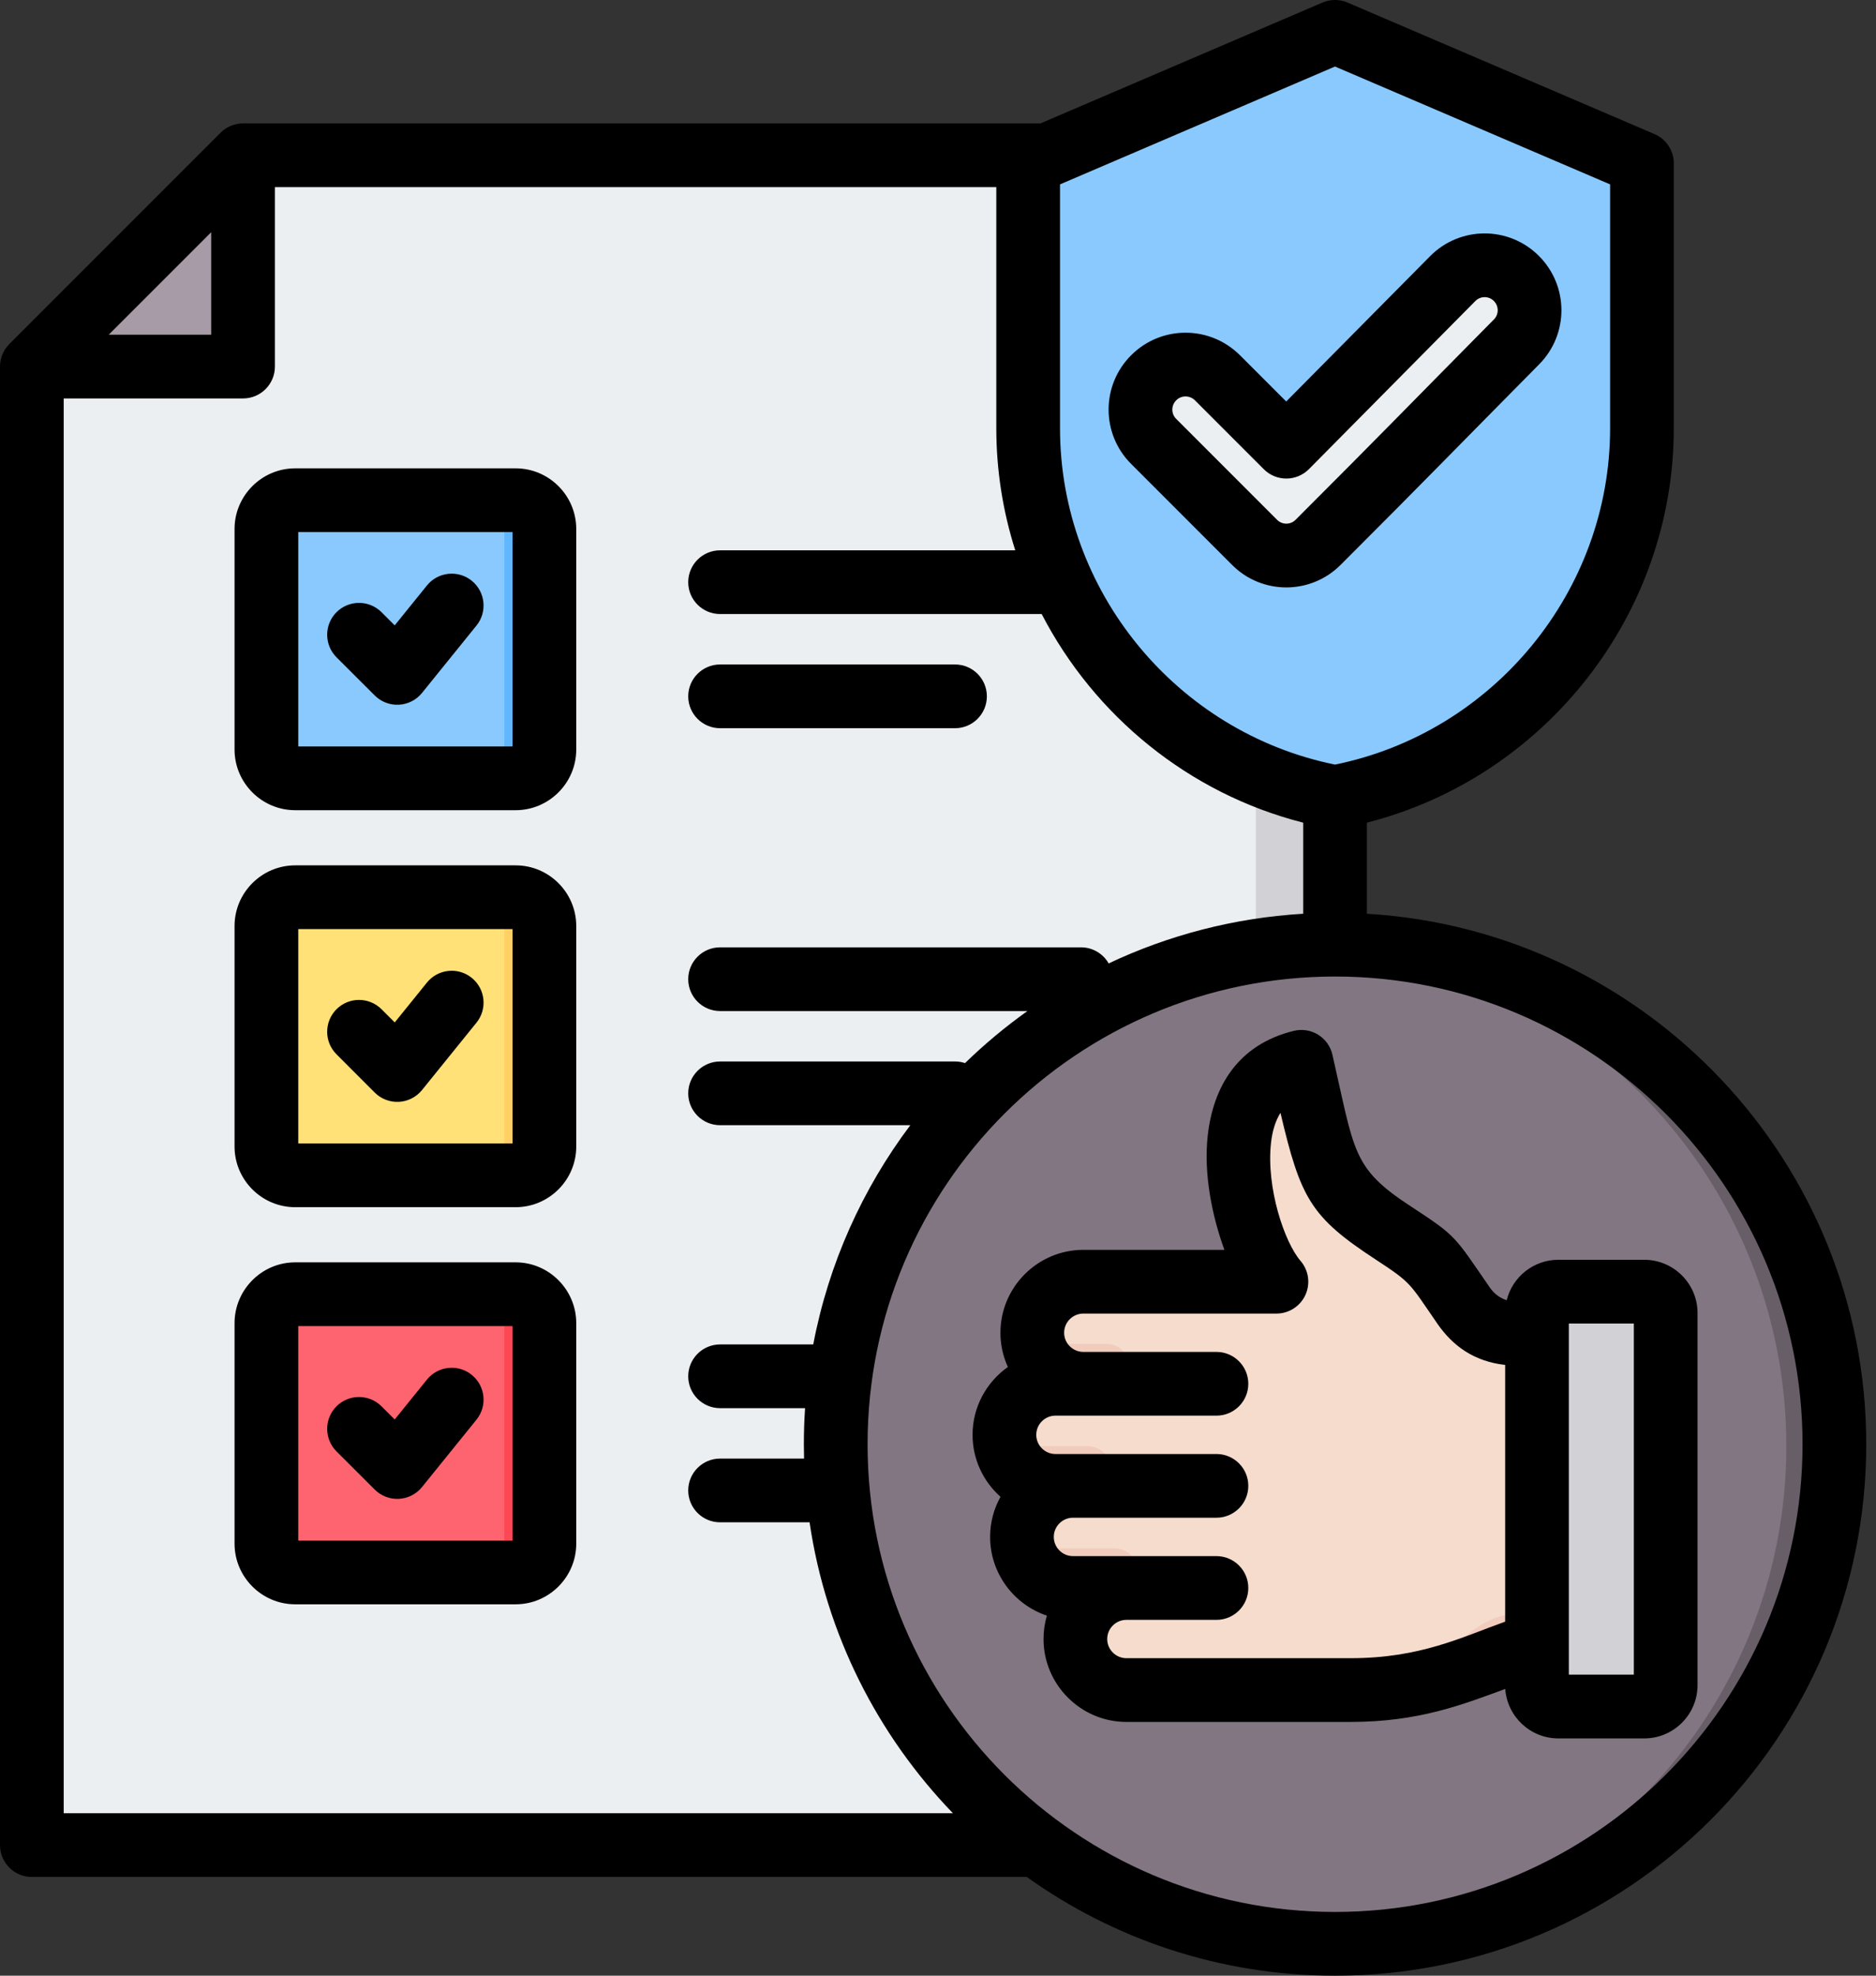 <svg width="76" height="80" viewBox="0 0 76 80" fill="none" xmlns="http://www.w3.org/2000/svg">
<rect x="0" y="0" width="76" height="80" fill="#333333" stroke="none"/>
<path fill-rule="evenodd" clip-rule="evenodd" d="M52.471 6.463H10.498C10.057 6.463 9.678 6.62 9.366 6.931L1.75 14.548C1.439 14.859 1.281 15.239 1.281 15.679V73.286C1.281 74.167 2 74.882 2.877 74.882H52.471C53.352 74.882 54.072 74.167 54.072 73.286V8.063C54.072 7.182 53.352 6.463 52.471 6.463Z" fill="#ECEFF1"/>
<path fill-rule="evenodd" clip-rule="evenodd" d="M9.834 6.6V14.217C9.834 14.657 9.475 15.017 9.034 15.017H1.418C1.495 14.847 1.608 14.689 1.749 14.548L9.366 6.932C9.507 6.79 9.665 6.681 9.834 6.6Z" fill="#A79BA7"/>
<path fill-rule="evenodd" clip-rule="evenodd" d="M52.471 6.463H50.875V74.882H52.471C53.352 74.882 54.071 74.167 54.071 73.286V8.063C54.071 7.182 53.352 6.463 52.471 6.463Z" fill="#D1D1D6"/>
<path fill-rule="evenodd" clip-rule="evenodd" d="M11.947 20.328H20.878C21.519 20.328 22.043 20.852 22.043 21.494V30.425C22.043 31.066 21.519 31.59 20.878 31.59H11.947C11.305 31.59 10.781 31.066 10.781 30.425V21.494C10.781 20.852 11.305 20.328 11.947 20.328Z" fill="#8AC9FE"/>
<path fill-rule="evenodd" clip-rule="evenodd" d="M19.266 20.328H20.878C21.52 20.328 22.044 20.852 22.044 21.494V30.425C22.044 31.066 21.52 31.59 20.878 31.59H19.266C19.907 31.59 20.431 31.066 20.431 30.425V21.494C20.431 20.852 19.907 20.328 19.266 20.328Z" fill="#60B7FF"/>
<path fill-rule="evenodd" clip-rule="evenodd" d="M11.947 36.404H20.878C21.519 36.404 22.043 36.928 22.043 37.569V46.501C22.043 47.142 21.519 47.666 20.878 47.666H11.947C11.305 47.666 10.781 47.142 10.781 46.501V37.569C10.781 36.928 11.305 36.404 11.947 36.404Z" fill="#FFE177"/>
<path fill-rule="evenodd" clip-rule="evenodd" d="M19.266 36.404H20.878C21.52 36.404 22.044 36.928 22.044 37.569V46.501C22.044 47.142 21.52 47.666 20.878 47.666H19.266C19.907 47.666 20.431 47.142 20.431 46.501V37.569C20.431 36.928 19.907 36.404 19.266 36.404Z" fill="#FFD064"/>
<path fill-rule="evenodd" clip-rule="evenodd" d="M11.947 52.48H20.878C21.519 52.48 22.043 53.008 22.043 53.649V62.581C22.043 63.222 21.519 63.746 20.878 63.746H11.947C11.305 63.746 10.781 63.222 10.781 62.581V53.649C10.781 53.008 11.305 52.48 11.947 52.48Z" fill="#FE646F"/>
<path fill-rule="evenodd" clip-rule="evenodd" d="M19.266 52.48H20.878C21.52 52.48 22.044 53.008 22.044 53.649V62.581C22.044 63.222 21.52 63.746 20.878 63.746H19.266C19.907 63.746 20.431 63.222 20.431 62.581V53.649C20.431 53.008 19.907 52.48 19.266 52.48Z" fill="#FD4755"/>
<path fill-rule="evenodd" clip-rule="evenodd" d="M54.703 1.335L66.37 6.335C66.822 6.529 67.098 6.947 67.098 7.44V17.18C67.098 24.909 61.562 30.879 54.072 32.185C46.582 30.879 41.047 24.909 41.047 17.18V7.44C41.047 6.947 41.322 6.529 41.774 6.335L53.442 1.335C53.86 1.156 54.285 1.156 54.703 1.335Z" fill="#8AC9FE"/>
<path fill-rule="evenodd" clip-rule="evenodd" d="M65.312 5.881L66.37 6.335C66.822 6.529 67.097 6.947 67.097 7.44V17.18C67.097 19.814 66.456 22.243 65.312 24.351V5.881Z" fill="#60B7FF"/>
<path d="M46.729 17.95C46.012 17.238 46.012 16.082 46.729 15.37C47.441 14.658 48.593 14.658 49.309 15.37L52.1 18.162L58.844 11.353C59.552 10.641 60.704 10.637 61.416 11.344C62.132 12.056 62.132 13.208 61.425 13.92C57.943 17.437 56.894 18.533 53.391 22.032C52.679 22.748 51.522 22.748 50.81 22.032L46.729 17.95Z" fill="#ECEFF1"/>
<path d="M54.073 78.784C65.245 78.784 74.302 69.727 74.302 58.555C74.302 47.383 65.245 38.326 54.073 38.326C42.901 38.326 33.844 47.383 33.844 58.555C33.844 69.727 42.901 78.784 54.073 78.784Z" fill="#837683"/>
<path fill-rule="evenodd" clip-rule="evenodd" d="M53.105 38.349C53.426 38.334 53.749 38.326 54.073 38.326C65.238 38.326 74.302 47.39 74.302 58.555C74.302 69.72 65.238 78.784 54.073 78.784C53.749 78.784 53.426 78.776 53.105 78.761C63.821 78.255 72.367 69.395 72.367 58.555C72.367 47.715 63.821 38.855 53.105 38.349Z" fill="#685E68"/>
<path fill-rule="evenodd" clip-rule="evenodd" d="M45.61 64.381C44.472 64.381 43.543 65.31 43.543 66.448C43.543 67.584 44.472 68.515 45.61 68.515H54.696C59.871 68.515 58.159 65.874 62.898 66.34V54.102L61.505 54.088C60.453 54.079 59.759 53.643 59.271 52.938C57.977 51.065 58.099 51.095 56.405 49.988C53.704 48.221 53.73 47.539 52.701 43.069C48.577 44.082 50.387 50.469 51.69 51.975H43.866C42.728 51.975 41.797 52.905 41.797 54.043C41.797 55.179 42.728 56.11 43.866 56.11H42.735C41.597 56.11 40.668 57.039 40.668 58.177C40.668 59.315 41.597 60.244 42.735 60.244H43.446C42.308 60.244 41.379 61.176 41.379 62.312C41.379 63.449 42.308 64.381 43.446 64.381H45.61Z" fill="#F6DCCD"/>
<path fill-rule="evenodd" clip-rule="evenodd" d="M41.797 53.981C42.17 54.424 42.608 54.406 43.225 54.418H44.837C45.326 54.418 45.724 54.81 45.724 55.298C45.724 55.787 45.326 56.179 44.837 56.179H44.465C43.127 56.283 41.848 55.508 41.797 54.119C41.797 54.111 41.797 53.989 41.797 53.981Z" fill="#F1CBBC"/>
<path fill-rule="evenodd" clip-rule="evenodd" d="M40.668 58.126C40.668 58.134 40.668 58.256 40.669 58.264C40.719 59.653 41.999 60.428 43.336 60.324H44.086C44.574 60.324 44.972 59.932 44.972 59.443C44.972 58.955 44.574 58.563 44.086 58.563H42.096C41.479 58.55 41.041 58.569 40.668 58.126Z" fill="#F1CBBC"/>
<path fill-rule="evenodd" clip-rule="evenodd" d="M41.383 62.265C41.383 62.274 41.383 62.395 41.383 62.404C41.434 63.792 42.714 64.568 44.051 64.463H45.181C45.669 64.463 46.068 64.071 46.068 63.583C46.068 63.094 45.669 62.702 45.181 62.702H42.811C42.194 62.69 41.756 62.709 41.383 62.265Z" fill="#F1CBBC"/>
<path fill-rule="evenodd" clip-rule="evenodd" d="M44.127 65.011C43.766 65.384 43.543 65.891 43.543 66.448C43.543 67.584 44.472 68.515 45.61 68.515H54.696C59.871 68.515 58.159 65.875 62.898 66.34V65.266C58.579 65.044 60.211 67.482 55.24 67.482H46.154C45.016 67.482 44.087 66.55 44.087 65.414C44.087 65.277 44.101 65.142 44.127 65.011Z" fill="#F1CBBC"/>
<path fill-rule="evenodd" clip-rule="evenodd" d="M66.607 52.378H63.115C62.641 52.378 62.254 52.766 62.254 53.24V68.32C62.254 68.795 62.641 69.182 63.115 69.182H66.607C67.08 69.182 67.469 68.795 67.469 68.32V53.24C67.469 52.766 67.08 52.378 66.607 52.378Z" fill="#D1D1D6"/>
<path fill-rule="evenodd" clip-rule="evenodd" d="M63.071 52.38C62.617 52.403 62.254 52.781 62.254 53.24V68.32C62.254 68.794 62.641 69.182 63.115 69.182H66.607C67.065 69.182 67.444 68.819 67.468 68.365C67.453 68.365 67.438 68.366 67.423 68.366H63.932C63.457 68.366 63.07 67.978 63.07 67.504V52.424C63.07 52.409 63.07 52.394 63.071 52.38Z" fill="#B1B1B5"/>
<path fill-rule="evenodd" clip-rule="evenodd" d="M0 14.844C0 14.843 0 14.843 0 14.842C0 14.507 0.132 14.178 0.378 13.931L8.934 5.375C9.18 5.129 9.509 4.998 9.843 4.997H9.846H42.151L53.575 0.104C53.899 -0.035 54.267 -0.035 54.591 0.104L67.026 5.429C67.501 5.632 67.808 6.098 67.808 6.615V17.341C67.808 24.884 62.594 31.473 55.376 33.311V37C66.653 37.668 75.605 47.037 75.605 58.481C75.605 70.358 65.962 80 54.085 80C49.431 80 45.119 78.519 41.597 76.003H1.29C0.578 76.003 0 75.425 0 74.713L0 14.844ZM11.137 7.578V14.844C11.137 15.556 10.559 16.134 9.846 16.134H2.581V73.422H38.605C35.559 70.267 33.467 66.185 32.797 61.642H29.172C28.46 61.642 27.881 61.064 27.881 60.352C27.881 59.64 28.46 59.061 29.172 59.061H32.574C32.569 58.868 32.566 58.675 32.566 58.481C32.566 57.99 32.582 57.503 32.615 57.02H29.172C28.46 57.02 27.881 56.442 27.881 55.73C27.881 55.018 28.46 54.439 29.172 54.439H32.946C33.571 51.156 34.943 48.135 36.878 45.562H29.172C28.46 45.562 27.881 44.984 27.881 44.272C27.881 43.56 28.46 42.982 29.172 42.982H38.69C38.831 42.982 38.968 43.005 39.095 43.047C39.882 42.283 40.727 41.578 41.622 40.94H29.172C28.46 40.94 27.881 40.362 27.881 39.65C27.881 38.938 28.46 38.36 29.172 38.36H43.793C44.273 38.36 44.692 38.622 44.914 39.011C47.329 37.87 49.99 37.166 52.795 37V33.312C48.147 32.129 44.33 28.975 42.2 24.864H29.172C28.46 24.864 27.881 24.286 27.881 23.574C27.881 22.862 28.46 22.284 29.172 22.284H41.13C40.63 20.715 40.362 19.052 40.362 17.341V7.578H11.137ZM8.556 9.403L4.405 13.553H8.556V9.403ZM54.085 39.542C43.633 39.542 35.147 48.028 35.147 58.481C35.147 68.933 43.633 77.419 54.085 77.419C64.538 77.419 73.024 68.933 73.024 58.481C73.024 48.028 64.538 39.542 54.085 39.542ZM60.981 68.39C59.252 69.022 57.484 69.725 54.715 69.725H45.632C43.784 69.725 42.275 68.213 42.275 66.368C42.275 66.039 42.322 65.721 42.411 65.421C41.078 64.975 40.111 63.712 40.111 62.233C40.111 61.645 40.264 61.091 40.532 60.609C39.839 59.993 39.4 59.096 39.4 58.099C39.4 56.967 39.967 55.962 40.831 55.353C40.637 54.93 40.529 54.46 40.529 53.966C40.529 52.118 42.04 50.609 43.888 50.609C43.888 50.609 49.603 50.609 49.603 50.609C49.102 49.243 48.756 47.525 48.926 45.991C49.149 43.983 50.158 42.296 52.413 41.742C52.749 41.66 53.103 41.715 53.398 41.896C53.692 42.077 53.901 42.369 53.978 42.706C54.881 46.63 54.758 47.282 57.13 48.832C59.027 50.072 58.901 50.029 60.35 52.127C60.522 52.375 60.745 52.555 61.039 52.648C61.271 51.711 62.121 51.012 63.128 51.012H66.618C67.798 51.012 68.77 51.979 68.77 53.164V68.24C68.77 69.425 67.798 70.392 66.618 70.392H63.128C61.994 70.392 61.059 69.505 60.981 68.39ZM60.976 55.27C59.722 55.126 58.861 54.51 58.228 53.596L58.228 53.595C57.09 51.949 57.207 51.965 55.718 50.993L55.717 50.992C53.088 49.273 52.687 48.509 51.874 45.061C51.655 45.41 51.541 45.833 51.491 46.275C51.289 48.096 52.04 50.308 52.686 51.055C53.017 51.437 53.094 51.977 52.884 52.436C52.674 52.895 52.215 53.19 51.71 53.19H43.888C43.46 53.19 43.11 53.538 43.11 53.966C43.11 54.393 43.46 54.742 43.888 54.742H49.281C49.993 54.742 50.571 55.321 50.571 56.033C50.571 56.745 49.993 57.323 49.281 57.323H42.757C42.33 57.323 41.981 57.672 41.981 58.099C41.981 58.527 42.33 58.876 42.757 58.876H49.281C49.993 58.876 50.571 59.454 50.571 60.166C50.571 60.878 49.993 61.456 49.281 61.456H43.468C43.04 61.456 42.691 61.806 42.691 62.233C42.691 62.661 43.04 63.011 43.468 63.011H49.281C49.993 63.011 50.571 63.589 50.571 64.301C50.571 65.013 49.993 65.592 49.281 65.592H45.632C45.204 65.592 44.855 65.941 44.855 66.368C44.855 66.795 45.204 67.144 45.632 67.144H54.715C57.54 67.144 59.212 66.295 60.976 65.665V55.27ZM63.556 53.593V67.811H66.19V53.593H63.556ZM54.083 2.694L42.943 7.466V17.341C42.943 23.93 47.66 29.654 54.083 30.96C60.51 29.654 65.228 23.93 65.228 17.341V7.466L54.083 2.694ZM45.83 18.791L45.827 18.788C44.606 17.572 44.606 15.598 45.828 14.382C47.043 13.169 49.008 13.167 50.229 14.381C50.23 14.382 50.231 14.383 50.232 14.383L52.107 16.258L57.938 10.371L57.94 10.369C59.15 9.152 61.119 9.145 62.336 10.355C63.56 11.571 63.559 13.54 62.352 14.754C58.868 18.273 57.819 19.369 54.314 22.87C53.096 24.092 51.122 24.091 49.909 22.87L45.83 18.791ZM47.652 16.964L51.734 21.046C51.734 21.046 51.735 21.047 51.736 21.048C51.943 21.256 52.279 21.256 52.486 21.048C52.487 21.047 52.488 21.046 52.489 21.045C55.991 17.548 57.039 16.453 60.518 12.938L60.52 12.937C60.727 12.729 60.726 12.393 60.517 12.185C60.31 11.98 59.976 11.982 59.77 12.188L53.028 18.996C52.786 19.239 52.458 19.377 52.114 19.378C51.771 19.379 51.442 19.243 51.199 19L48.41 16.211C48.199 16.002 47.861 15.999 47.652 16.208C47.651 16.209 47.65 16.21 47.649 16.211C47.441 16.418 47.441 16.754 47.649 16.961C47.65 16.962 47.651 16.963 47.652 16.964ZM11.958 18.964H20.89C22.241 18.964 23.345 20.068 23.345 21.419V30.351C23.345 31.702 22.241 32.807 20.89 32.807H11.958C10.607 32.807 9.502 31.702 9.502 30.351V21.419C9.502 20.068 10.607 18.964 11.958 18.964ZM12.083 21.544V30.226H20.765V21.544H12.083ZM13.633 26.616C13.129 26.113 13.128 25.295 13.631 24.791C14.134 24.287 14.952 24.286 15.456 24.789L15.99 25.323L17.296 23.707C17.744 23.154 18.557 23.068 19.111 23.515C19.665 23.963 19.751 24.776 19.303 25.33L17.096 28.059C16.866 28.343 16.526 28.517 16.161 28.536C15.796 28.556 15.44 28.419 15.181 28.161L13.633 26.616ZM11.958 35.04H20.89C22.241 35.04 23.345 36.144 23.345 37.495V46.427C23.345 47.778 22.241 48.882 20.89 48.882H11.958C10.607 48.882 9.502 47.778 9.502 46.427V37.495C9.502 36.144 10.607 35.04 11.958 35.04ZM12.083 37.62V46.302H20.765V37.62H12.083ZM13.632 42.691C13.128 42.188 13.128 41.37 13.632 40.867C14.135 40.363 14.953 40.363 15.457 40.867L15.991 41.401L17.296 39.787C17.744 39.233 18.557 39.147 19.111 39.595C19.665 40.043 19.751 40.856 19.303 41.41L17.096 44.139C16.866 44.423 16.526 44.597 16.161 44.616C15.795 44.635 15.439 44.499 15.18 44.24L13.632 42.691ZM29.172 29.487C28.46 29.487 27.881 28.908 27.881 28.196C27.881 27.484 28.46 26.906 29.172 26.906H38.69C39.402 26.906 39.98 27.484 39.98 28.196C39.98 28.908 39.402 29.487 38.69 29.487H29.172ZM11.958 51.115H20.89C22.24 51.115 23.345 52.225 23.345 53.575V62.506C23.345 63.858 22.241 64.962 20.89 64.962H11.958C10.607 64.962 9.502 63.858 9.502 62.506V53.575C9.502 52.225 10.608 51.115 11.958 51.115ZM12.083 62.381H20.765V53.696H12.083V62.381ZM13.633 58.771C13.129 58.268 13.128 57.45 13.631 56.946C14.134 56.442 14.952 56.442 15.456 56.945L15.99 57.478L17.296 55.863C17.744 55.309 18.557 55.223 19.111 55.671C19.665 56.118 19.751 56.932 19.303 57.486L17.096 60.215C16.866 60.499 16.526 60.672 16.161 60.692C15.796 60.711 15.44 60.575 15.181 60.317L13.633 58.771Z" fill="black"/>
</svg>
